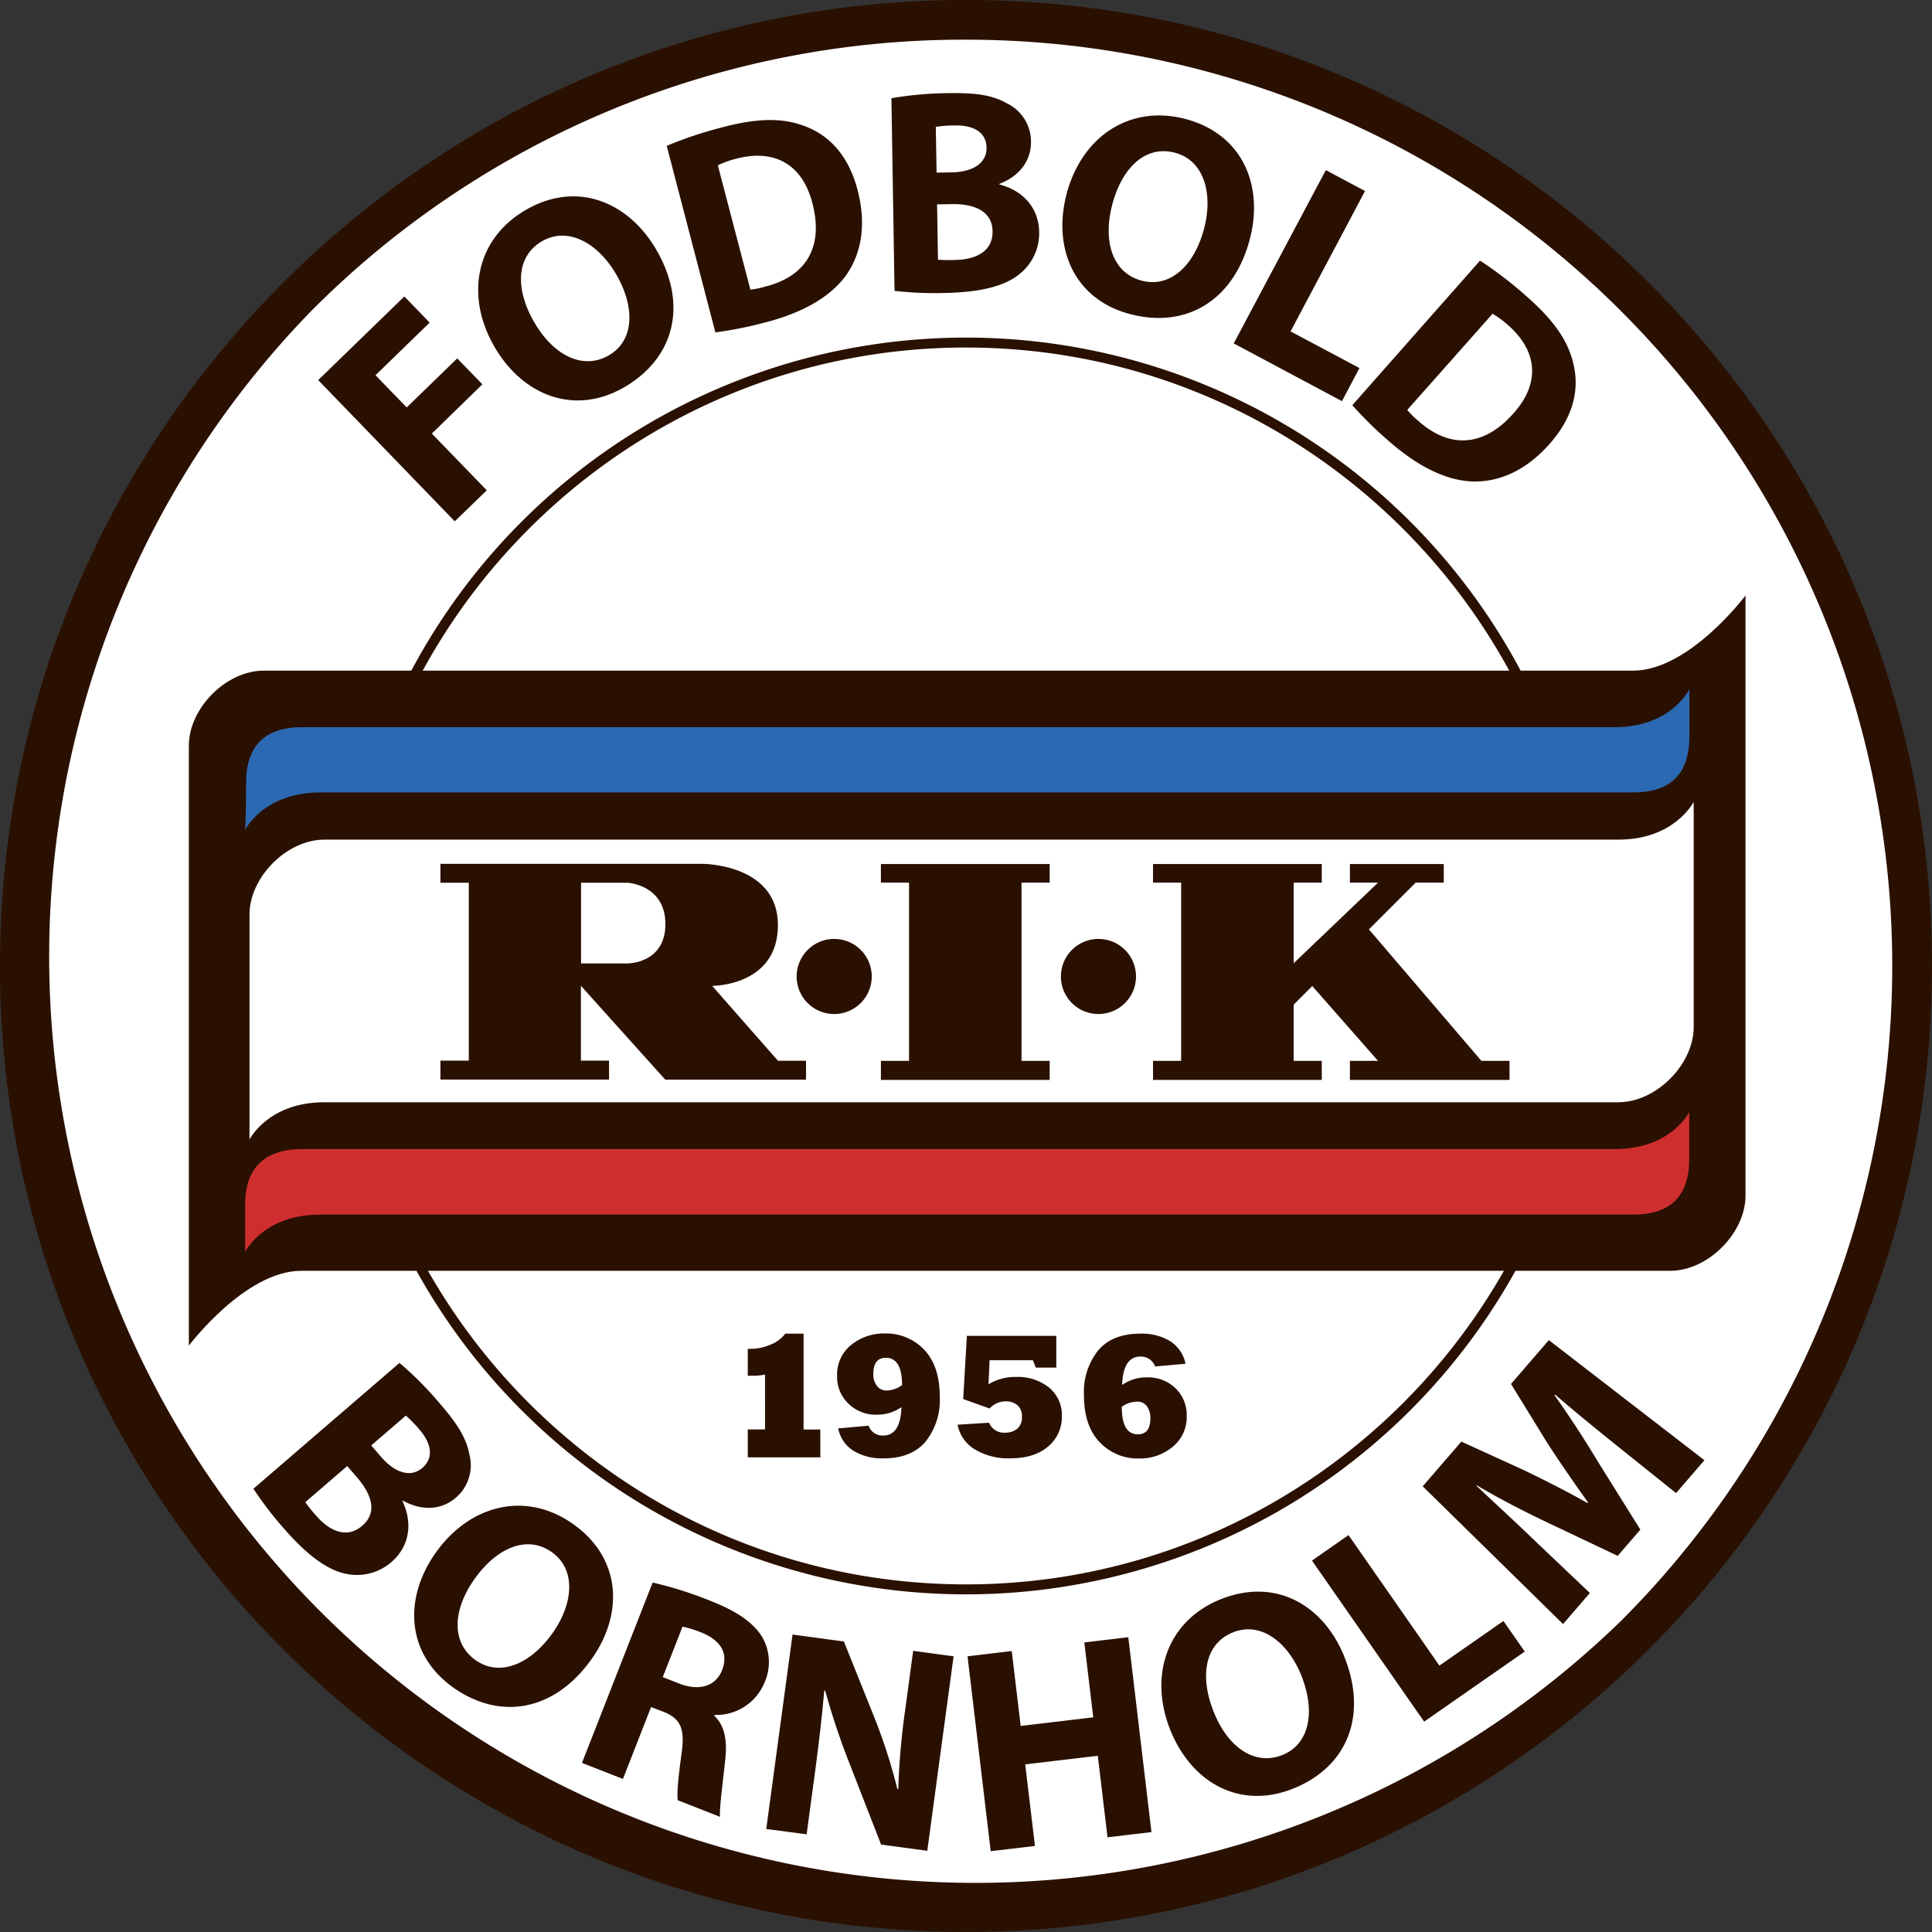 <svg xmlns="http://www.w3.org/2000/svg" viewBox="0 0 408.61 408.61"><rect x="0" y="0" width="408.61" height="408.61" fill="#333333" stroke="none"/><defs><clipPath id="a" transform="translate(-8.3 -8.3)"><path fill="none" d="M8.3 8.3h408.61v408.61H8.3z"/></clipPath></defs><g clip-path="url(#a)"><path d="M204.3 404.4C93.96 404.4 4.19 314.64 4.19 204.3S93.96 4.19 204.3 4.19 404.4 93.96 404.4 204.3s-89.76 200.1-200.1 200.1" fill="#fff"/><path d="M204.3 8.39a195.91 195.91 0 0 1 138.52 334.44 195.91 195.91 0 0 1-277-277.06A194.63 194.63 0 0 1 204.3 8.39m0-8.39C91.46 0 0 91.46 0 204.3s91.46 204.3 204.3 204.3 204.3-91.47 204.3-204.3S317.13 0 204.3 0" fill="#2a1000"/><path d="M204.3 336.15c-72.7 0-131.85-59.15-131.85-131.85S131.6 72.45 204.3 72.45 336.15 131.6 336.15 204.3 277 336.15 204.3 336.15" fill="#fff"/><path d="M204.3 73.5c72.12 0 130.8 58.68 130.8 130.8s-58.68 130.79-130.8 130.79S73.5 276.42 73.5 204.3 132.18 73.5 204.3 73.5m0-2.1a132.9 132.9 0 1 0 132.9 132.9A132.9 132.9 0 0 0 204.3 71.4" fill="#2a1000"/><path d="M369.17 125.94s-11.9 15.9-23.79 15.9H55.77c-8 0-15.83 8-15.83 15.85V284.6s11.9-15.83 23.76-15.83h289.55c8 0 15.92-8 15.92-15.92V125.94" fill="#2a1000"/><path d="M358.21 169.58s-4 8-15.92 8H68.6c-8 0-15.83 8-15.83 15.83V241s3.94-7.88 15.83-7.88h273.69c8 0 15.92-8 15.92-15.91v-47.63" fill="#fff"/><path d="M357.27 145.79s-3.81 8-15.71 8H63.94c-8 0-11.9 4-11.9 11.9s-.2 9.82-.2 9.82 3.93-7.91 15.86-7.91h277.71c8 0 11.89-3.94 11.89-11.9v-9.88" fill="#2c69b3"/><path d="M357.27 235.18s-3.81 7.84-15.71 7.84H63.94c-8 0-12.1 4-12.1 11.84v9.89s3.93-7.87 15.83-7.87h277.71c8 0 11.89-3.94 11.89-11.9v-9.8" fill="#cf2e2e"/><path fill="#2a1000" d="M186.31 182.74H222v3.93h-5.95v37.7H222v4.03h-35.69v-4.03h5.95v-37.7h-5.95v-3.93zM93.15 182.7h55.46s15.92 0 15.92 12.95-13.91 12.86-13.91 12.86l13.91 15.83h5.94v4H140.7l-17.84-19.85v15.83h5.95v4H93.15v-4h6V186.7h-6v-4"/><path d="M122.89 186.7h9.89s7.95.44 7.95 8.75-7.95 8.31-7.95 8.31h-9.89V186.7" fill="#fff"/><path d="M176.42 214.46a7.94 7.94 0 1 0-7.93-7.94 7.93 7.93 0 0 0 7.93 7.94M232.31 214.46a7.94 7.94 0 1 0-7.93-7.94 7.93 7.93 0 0 0 7.93 7.94M243.86 182.74h35.69v3.93h-5.95v17.06l17.85-17.06h-5.95v-3.93h19.85v3.93h-5.94l-9.89 9.89 23.79 27.81h5.95v4.03H285.5v-4.03h5.95l-13.91-15.83-3.94 3.94v11.89h5.95v4.03h-35.69v-4.03h5.95v-37.7h-5.95v-3.93zM173.5 308.22h-15.35v-5.9h3.65V290.7a10.92 10.92 0 0 1-2.73.26 7.57 7.57 0 0 1-.92 0v-5.69a3.46 3.46 0 0 0 .46 0 10.64 10.64 0 0 0 4.48-.94 7.1 7.1 0 0 0 3-2.27h3.86v20.28h3.54zM177.27 302.1l6.43-.57a3.11 3.11 0 0 0 3.09 2.08q3.67 0 3.86-6a9 9 0 0 1-5.31 1.59 8.15 8.15 0 0 1-5.85-2.29 7.71 7.71 0 0 1-2.44-5.87 8 8 0 0 1 3-6.62 11 11 0 0 1 7.05-2.4 11.12 11.12 0 0 1 8.35 3.43q3.32 3.48 3.31 10.06a14 14 0 0 1-3 9.37q-3 3.57-8.93 3.56a11.69 11.69 0 0 1-6.29-1.58 7.24 7.24 0 0 1-3.27-4.78m13.51-9.1q0-5.81-3.41-5.81-2.65 0-2.66 3.36a3.87 3.87 0 0 0 .79 2.62 2.55 2.55 0 0 0 2 .94 5.7 5.7 0 0 0 3.23-1.11M202.52 301.32l6.67-.42a3.36 3.36 0 0 0 3.42 2.1 3.94 3.94 0 0 0 2.52-.81 3.08 3.08 0 0 0 1-2.55 3 3 0 0 0-1-2.49 3.74 3.74 0 0 0-2.36-.77 4.55 4.55 0 0 0-3.47 1.51l-5.59-2 .78-13.36h18.91v6.71h-4.34l-.6-1.56h-9.17l-.22 5.09a10.75 10.75 0 0 1 5.88-1.55 10.53 10.53 0 0 1 6.9 2.23 7.49 7.49 0 0 1 2.73 6.13 8.05 8.05 0 0 1-2.88 6.32q-2.9 2.53-8.06 2.53a13.6 13.6 0 0 1-7.51-1.92 7.78 7.78 0 0 1-3.61-5.22M250.7 288.43l-6.4.57a3.18 3.18 0 0 0-3.12-2.09c-2.43 0-3.72 2-3.85 6a9 9 0 0 1 5.37-1.61 8.33 8.33 0 0 1 5.87 2.27 7.79 7.79 0 0 1 2.41 5.89 8.06 8.06 0 0 1-2.95 6.53 10.74 10.74 0 0 1-7.1 2.47 11 11 0 0 1-8.36-3.45c-2.21-2.29-3.32-5.62-3.32-10a14.05 14.05 0 0 1 3-9.39q3-3.56 8.93-3.56a11.42 11.42 0 0 1 6.36 1.63 7.31 7.31 0 0 1 3.19 4.76m-13.48 9.07q0 5.83 3.39 5.83 2.66 0 2.66-3.37a4.11 4.11 0 0 0-.76-2.59 2.45 2.45 0 0 0-2.08-.95 5.82 5.82 0 0 0-3.21 1.08" fill="#2a1000"/></g><path d="M67.3 80.39L85.52 62.7l5.35 5.53-11.45 11.13 6.6 6.81L96.7 75.8l5.32 5.48L91.33 91.7l11.62 12-6.77 6.56zM138.7 52.64c6.89 11.74 3.94 23-6.52 29.17-10.62 6.23-21.54 1.86-27.53-8.34-6.29-10.73-4.14-22.77 6.43-29 10.95-6.42 21.78-1.71 27.62 8.17zm-25.63 15.65c4.11 7 10.31 10 15.72 6.85s5.56-10.26 1.47-17.22c-3.77-6.42-10.09-10.14-15.67-6.87s-5.6 10.29-1.52 17.24zM141.01 30.85a83.83 83.83 0 0 1 12.06-4c7.63-2 12.93-1.9 17.57 0 5 2 8.89 6.27 10.74 13.36 2 7.69.59 13.72-2.43 18-3.32 4.62-9.32 8-17.18 10a81.93 81.93 0 0 1-10.47 2.09zm17.69 30.4a17.44 17.44 0 0 0 3.2-.65c8.24-2.08 12.43-8 9.92-17.6-2.11-8.36-8.15-11.5-16-9.46a19.48 19.48 0 0 0-4 1.43z" fill="#2a1000"/><g clip-path="url(#a)"><path d="M188.53 20.77a75.37 75.37 0 0 1 12.11-1.07c5.73-.09 9.25.41 12.29 2.14a9 9 0 0 1 5.12 8.05c.06 3.69-2 7.18-6.69 9v.12c4.77 1.22 8.33 4.73 8.42 10.09a11 11 0 0 1-4.17 8.87c-3 2.46-8 3.89-16.25 4a72.09 72.09 0 0 1-10.17-.46zm9.55 15.74l3.08-.05c4.93-.08 7.54-2.16 7.49-5.24s-2.48-4.76-6.73-4.69a24.62 24.62 0 0 0-4 .31zm.3 18.41a28.68 28.68 0 0 0 3.64.06c4.24-.07 8-1.73 7.9-6.1-.06-4.19-3.85-5.79-8.53-5.71l-3.2.05z" fill="#2a1000"/></g><path d="M264.39 50.35c-3.37 13.18-13.41 19.14-25.17 16.13-11.93-3-16.61-13.84-13.68-25.3 3.08-12 13.08-19.09 25-16.06 12.31 3.16 16.68 14.13 13.85 25.23zm-29.2-6.89c-2 7.87.27 14.37 6.35 15.92s11.16-3.37 13.16-11.19c1.85-7.22 0-14.31-6.29-15.91s-11.22 3.36-13.22 11.18zM280.41 35.98l8.29 4.42-15.75 29.69 14.57 7.75-3.7 7-22.89-12.21zM313.02 55.12a83.88 83.88 0 0 1 10.07 7.76c5.91 5.22 8.8 9.67 9.79 14.58 1.11 5.26-.25 10.88-5.1 16.37-5.27 6-11.07 8.14-16.31 8-5.68-.18-11.81-3.29-17.89-8.68a79.09 79.09 0 0 1-7.57-7.45zM297.63 86.7a17.4 17.4 0 0 0 2.32 2.3c6.33 5.68 13.58 5.85 20.15-1.58 5.76-6.42 5-13.18-1-18.52a19.42 19.42 0 0 0-3.43-2.54zM84.49 288.25a73.81 73.81 0 0 1 8.57 8.63c3.74 4.33 5.61 7.35 6.23 10.81a9 9 0 0 1-2.9 9.08c-2.8 2.41-6.82 3-11.18.61l-.1.08c2.12 4.44 1.7 9.43-2.35 12.93a11.09 11.09 0 0 1-9.49 2.48c-3.79-.72-8.11-3.66-13.5-9.91a74.07 74.07 0 0 1-6.17-8.1zM64.57 317.7a31.48 31.48 0 0 0 2.28 2.84c2.78 3.21 6.44 5 9.75 2.16s2-6.66-1.07-10.21l-2.09-2.43zm13.95-12l2 2.34c3.22 3.73 6.49 4.41 8.82 2.4s2.07-5-.7-8.18a26.77 26.77 0 0 0-2.8-2.87zM125.14 350.85c-7.86 11.11-19.37 13.07-29.27 6.06-10-7.12-10.55-18.88-3.71-28.52 7.19-10.15 19.05-13.15 29.05-6.06 10.4 7.37 10.56 19.18 3.93 28.52zm-24.79-16.88c-4.7 6.63-4.89 13.51.23 17.14s11.63.85 16.3-5.74c4.31-6.08 5.09-13.37-.18-17.1s-11.68-.89-16.35 5.7zM138.03 334.7a82 82 0 0 1 11.95 3.76c5.74 2.24 9.42 4.68 11.31 7.93a10.54 10.54 0 0 1 .39 9.48 11 11 0 0 1-10.55 6.83l-.07.17c2.27 2.14 2.75 5.31 2.33 9.24-.5 4.84-1.27 10.35-1.11 12.14l-8.94-3.51c-.21-1.33.11-4.85.83-10.06s-.3-7.19-3.83-8.64l-2.64-1-5.95 15.2-8.66-3.4zm2.14 20l3.44 1.35c4.36 1.71 7.8.54 9.12-2.85 1.39-3.55-.32-6.27-4.31-7.9a23 23 0 0 0-4.07-1.26zM162.06 386.82l5.56-41.12 10.86 1.47 6.51 16.23a118.51 118.51 0 0 1 4.81 15h.18a153.82 153.82 0 0 1 1.53-17.25l1.62-12 8.55 1.15-5.56 41.13-9.77-1.31-6.65-17.07a153.71 153.71 0 0 1-5.18-15.49h-.19c-.49 5.46-1.15 11.27-2.06 18l-1.67 12.39zM213.98 349.19l1.89 15.84 15.35-1.82-1.89-15.84 9.3-1.11 4.9 41.22-9.29 1.1-2.06-17.24-15.35 1.82 2.06 17.25-9.36 1.11-4.9-41.22zM284.32 350.39c5.06 12.64.47 23.37-10.79 27.88-11.43 4.58-21.58-1.37-26-12.35-4.63-11.54-.71-23.13 10.66-27.69 11.86-4.74 21.87 1.53 26.13 12.16zm-27.62 11.67c3 7.55 8.7 11.45 14.53 9.11s7-9.31 4-16.8c-2.77-6.92-8.47-11.54-14.47-9.13s-7.06 9.34-4.06 16.82zM277.48 330.06l7.73-5.39 19.22 27.6 13.54-9.44 4.51 6.47-21.28 14.82zM342.06 305.83c-3.89-3.12-8.58-6.93-13.15-10.87l-.12.14c3.16 4.44 6.51 9.61 9.14 14l9 14.41-4.79 5.55-15.06-7.15c-4.57-2.16-10-4.95-14.71-7.75l-.09.1c4.08 3.84 8.81 8.17 12.53 11.79l11.44 10.86-5.67 6.57-29.68-29.13 8.17-9.46 13.14 6c4.48 2.16 9.24 4.56 13.53 7l.12-.14c-2.87-4-6.1-8.68-8.71-12.72l-7.58-12.33 8-9.27 32.91 25.4-6 6.95z" fill="#2a1000"/></svg>